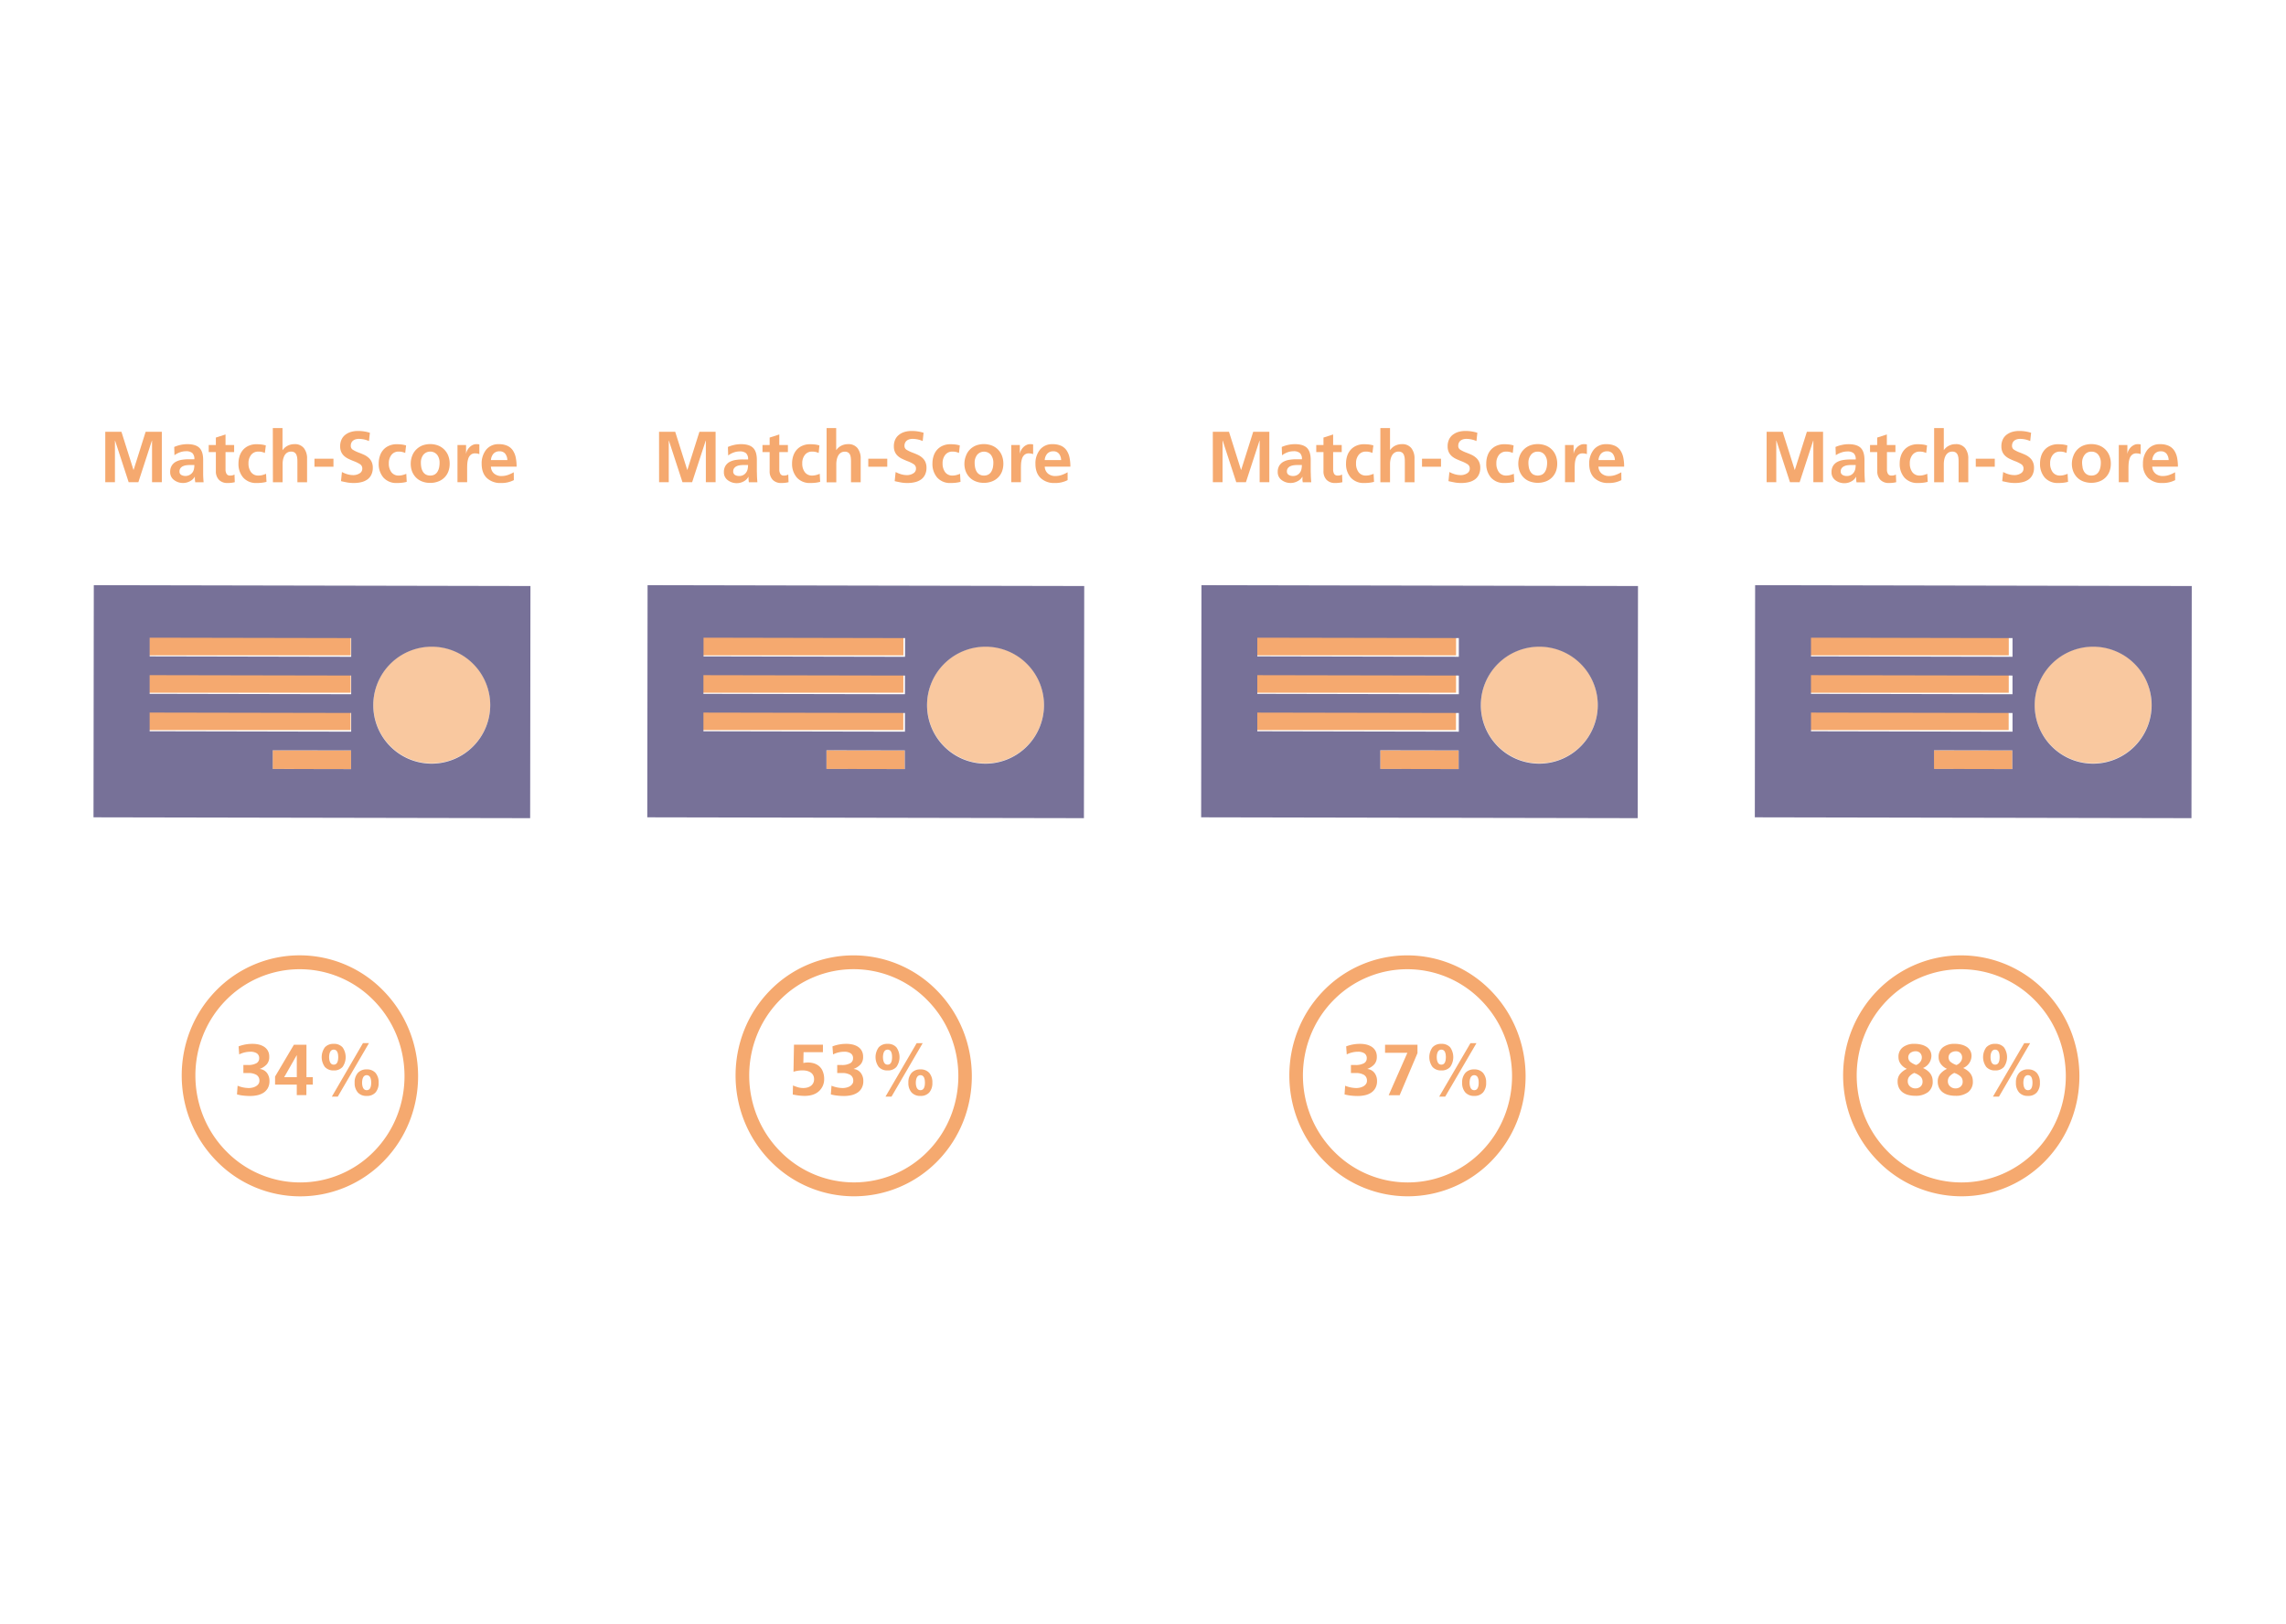 <svg id="Ebene_1" data-name="Ebene 1" xmlns="http://www.w3.org/2000/svg" viewBox="0 0 1140 810"><defs><style>.cls-1{fill:#f5a96f;}.cls-2{fill:#f9c89f;}.cls-3{isolation:isolate;}.cls-4{fill:#777198;}</style></defs><rect class="cls-1" x="120.23" y="272.53" width="9.33" height="100.5" transform="matrix(0, -1, 1, 0, -198.13, 447.04)"/><rect class="cls-1" x="150.87" y="359.31" width="9.32" height="39.08" transform="translate(-223.62 533.64) rotate(-89.89)"/><rect class="cls-1" x="120.18" y="309.87" width="9.33" height="100.5" transform="matrix(0, -1, 1, 0, -235.52, 484.26)"/><path class="cls-2" d="M186.16,351.51a29.16,29.16,0,1,0,29.19-29.19A29.23,29.23,0,0,0,186.16,351.51Z"/><g class="cls-3"><rect class="cls-1" x="120.21" y="291.2" width="9.33" height="100.5" transform="matrix(0, -1, 1, 0, -216.82, 465.65)"/><path class="cls-4" d="M264.53,292.24,264.38,408l-217.75-.42.15-115.77Zm-20.06,59.38a29.16,29.16,0,1,0-29.2,29.2,29.24,29.24,0,0,0,29.2-29.2M74.63,336.69V346l100.5.2v-9.33l-100.5-.19m0,18.67,0,9.32,100.5.2v-9.33l-100.49-.19m0-37.34v9.32l100.5.2v-9.33L74.65,318m100.42,65.53v-9.33L136,374.15v9.32l39.08.08"/></g><path class="cls-1" d="M191.13,494c23.05,23.43,23.18,61.55.27,85A58.22,58.22,0,0,1,108,579c-23.07-23.44-23.18-61.57-.27-85A58.21,58.21,0,0,1,191.13,494Zm-78.31,80.1a51.51,51.51,0,0,0,73.77,0c20.27-20.74,20.17-54.49-.23-75.22a51.54,51.54,0,0,0-73.79,0c-20.27,20.74-20.16,54.48.25,75.22"/><path class="cls-1" d="M118.49,541.43a15.1,15.1,0,0,0,5.58,1.15,7.75,7.75,0,0,0,1.74-.2,6.09,6.09,0,0,0,1.73-.64,4.07,4.07,0,0,0,1.32-1.14,2.61,2.61,0,0,0,.5-1.58,3.26,3.26,0,0,0-1.48-3,7.68,7.68,0,0,0-4.06-.92h-2.45v-4h2.3a8.39,8.39,0,0,0,4.09-.84,2.7,2.7,0,0,0,1.49-2.47,2.81,2.81,0,0,0-1.2-2.54,5.77,5.77,0,0,0-3.12-.77,12.73,12.73,0,0,0-5.65,1.33l-.29-4a19,19,0,0,1,7-1.26,14.53,14.53,0,0,1,2.74.27,8.86,8.86,0,0,1,2.68,1,5.75,5.75,0,0,1,2.07,2,5.91,5.91,0,0,1,.79,3.18,5.43,5.43,0,0,1-1.26,3.78,8.71,8.71,0,0,1-3.42,2.24v.07a5.11,5.11,0,0,1,3.57,2,6.54,6.54,0,0,1,1.22,4,7.05,7.05,0,0,1-.86,3.6,6.59,6.59,0,0,1-2.27,2.33,9.57,9.57,0,0,1-3.08,1.18,16.84,16.84,0,0,1-3.4.35,31.57,31.57,0,0,1-3.46-.2,19.15,19.15,0,0,1-3.13-.6Z"/><path class="cls-1" d="M137.17,536.86l9.4-15.88h6.26v16.2H156v3.71h-3.21v5.22H148v-5.22H137.17Zm10.84.32V526.25h-.07l-6.23,10.93Z"/><path class="cls-1" d="M162,532.05a8.33,8.33,0,0,1,0-9.76,5.68,5.68,0,0,1,4.44-1.74,5.58,5.58,0,0,1,4.4,1.74,8.5,8.5,0,0,1,0,9.76,5.55,5.55,0,0,1-4.4,1.75A5.65,5.65,0,0,1,162,532.05Zm5.57-1.47a2.12,2.12,0,0,0,.68-.9,4.77,4.77,0,0,0,.33-1.19,9.65,9.65,0,0,0,0-2.63,4.65,4.65,0,0,0-.33-1.19,2.12,2.12,0,0,0-.68-.9,2.06,2.06,0,0,0-2.27,0,2.33,2.33,0,0,0-.7.9,4.7,4.7,0,0,0-.36,1.19,7.92,7.92,0,0,0,0,2.63,4.82,4.82,0,0,0,.36,1.19,2.33,2.33,0,0,0,.7.9,2.06,2.06,0,0,0,2.27,0ZM181,520.19h3l-15.56,26.68h-2.95Zm-2.56,24.59a7,7,0,0,1-1.58-4.86,7,7,0,0,1,1.58-4.88,5.69,5.69,0,0,1,4.44-1.75,5.59,5.59,0,0,1,4.4,1.75,7.16,7.16,0,0,1,1.54,4.88,7.08,7.08,0,0,1-1.54,4.86,5.61,5.61,0,0,1-4.4,1.73A5.71,5.71,0,0,1,178.42,544.78Zm5.57-1.46a2.12,2.12,0,0,0,.68-.9,4.65,4.65,0,0,0,.33-1.19,9.65,9.65,0,0,0,0-2.63,4.58,4.58,0,0,0-.33-1.18,2,2,0,0,0-.68-.9,2,2,0,0,0-2.27,0,2.19,2.19,0,0,0-.7.9,4.62,4.62,0,0,0-.36,1.18,7.92,7.92,0,0,0,0,2.63,4.7,4.7,0,0,0,.36,1.19,2.33,2.33,0,0,0,.7.9,2.06,2.06,0,0,0,2.27,0Z"/><path class="cls-1" d="M52.5,215.33h8.06l6,19h.07l6-19h8.07v25.13H75.82V219.72h-.07L69,240.46H64.16l-6.77-20.74-.07.07v20.67H52.5Z"/><path class="cls-1" d="M86.88,222.89a16.74,16.74,0,0,1,6.44-1.4q4.25,0,6.12,1.85c1.25,1.24,1.87,3.22,1.87,6v2.37c0,.92,0,1.69,0,2.33s0,1.41,0,2.32c0,1.27.1,2.65.22,4.14H97.35c0-.34-.09-.68-.12-1a11.38,11.38,0,0,1-.06-1.23c0-.22,0-.38,0-.5h-.08A5.53,5.53,0,0,1,94.67,240a7.1,7.1,0,0,1-3.33.85,7.28,7.28,0,0,1-4.55-1.48,4.76,4.76,0,0,1-1.93-4,5.8,5.8,0,0,1,.85-3.27,5.58,5.58,0,0,1,2.32-2,9.51,9.51,0,0,1,2.84-.84,22.73,22.73,0,0,1,3.39-.24h2.66a4,4,0,0,0-1-3.09,4.66,4.66,0,0,0-3.19-.91,8.85,8.85,0,0,0-3,.54A11.15,11.15,0,0,0,87,227Zm3.43,13.91a4.42,4.42,0,0,0,5.6-1.09A4.32,4.32,0,0,0,96.7,234a9.24,9.24,0,0,0,.22-2.11H94.83A16.07,16.07,0,0,0,93,232a5.94,5.94,0,0,0-1.69.45,3.3,3.3,0,0,0-1.3,1,2.63,2.63,0,0,0-.5,1.65A1.91,1.91,0,0,0,90.31,236.8Z"/><path class="cls-1" d="M107.65,225.45h-3.57v-3.53h3.57v-3.71l4.82-1.55v5.26h4.29v3.53h-4.29v8.64a4.23,4.23,0,0,0,.51,2.21,1.86,1.86,0,0,0,1.76.85,4,4,0,0,0,2.2-.51l.14,3.82a14.37,14.37,0,0,1-3.56.4,5.73,5.73,0,0,1-4.34-1.59,6.06,6.06,0,0,1-1.53-4.39Z"/><path class="cls-1" d="M132.09,225.88a8.79,8.79,0,0,0-1.47-.5,7.4,7.4,0,0,0-1.8-.18,4.39,4.39,0,0,0-3.57,1.62,6.48,6.48,0,0,0-1.33,4.26,7.06,7.06,0,0,0,1.28,4.39,4.38,4.38,0,0,0,3.72,1.68,7.5,7.5,0,0,0,2-.27,12.4,12.4,0,0,0,1.76-.6l.22,4a15,15,0,0,1-2.18.43,20.53,20.53,0,0,1-2.65.15,8.54,8.54,0,0,1-6.78-2.69,10.31,10.31,0,0,1-2.36-7.07,11.93,11.93,0,0,1,.59-3.78,8.72,8.72,0,0,1,1.75-3.06,8.13,8.13,0,0,1,2.83-2,9.32,9.32,0,0,1,3.79-.73,21.46,21.46,0,0,1,2.54.14,12.65,12.65,0,0,1,2.14.46Z"/><path class="cls-1" d="M136.05,213.46h4.83v10.95H141a6.55,6.55,0,0,1,2.46-2.14,7.33,7.33,0,0,1,3.37-.78,5.66,5.66,0,0,1,4.73,2,8.25,8.25,0,0,1,1.57,5.29v11.7h-4.82v-9.92c0-.77,0-1.44-.08-2a5.81,5.81,0,0,0-.36-1.6,2.76,2.76,0,0,0-.93-1.27,2.91,2.91,0,0,0-1.77-.48,3.51,3.51,0,0,0-2.07.59,4.12,4.12,0,0,0-1.31,1.53,8,8,0,0,0-.67,2,11.2,11.2,0,0,0-.19,2.06v9.09h-4.83Z"/><path class="cls-1" d="M156.82,232.75v-4h9.47v4Z"/><path class="cls-1" d="M184,219.94a12.72,12.72,0,0,0-5.12-1.08,5.49,5.49,0,0,0-1.4.18,3.81,3.81,0,0,0-1.26.58,2.93,2.93,0,0,0-.94,1.08,3.47,3.47,0,0,0-.35,1.65,2.18,2.18,0,0,0,1,1.91,16.69,16.69,0,0,0,3.17,1.51c1.06.41,1.94.78,2.65,1.12a9.32,9.32,0,0,1,2,1.33,6.17,6.17,0,0,1,1.57,2.07,7,7,0,0,1,.59,3,7.64,7.64,0,0,1-.74,3.46,6.2,6.2,0,0,1-2,2.38,8.81,8.81,0,0,1-3,1.31,15.21,15.21,0,0,1-3.67.42,18.42,18.42,0,0,1-2.85-.19c-.74-.12-1.76-.32-3.06-.61l-.54-.14.47-4.54a14.1,14.1,0,0,0,2.79,1.14,10.8,10.8,0,0,0,2.9.41,5.79,5.79,0,0,0,3.06-.85,2.63,2.63,0,0,0,1.4-2.39,2.49,2.49,0,0,0-1.06-2.16,16.11,16.11,0,0,0-3.33-1.62c-1-.41-1.86-.78-2.55-1.12a8.61,8.61,0,0,1-2-1.31,6.08,6.08,0,0,1-1.52-2,6.68,6.68,0,0,1-.57-2.89,7.85,7.85,0,0,1,.72-3.49,6.35,6.35,0,0,1,2-2.4,8.61,8.61,0,0,1,2.79-1.35,12.2,12.2,0,0,1,3.31-.43,18.91,18.91,0,0,1,6,.9Z"/><path class="cls-1" d="M202.07,225.88a8.79,8.79,0,0,0-1.47-.5,7.4,7.4,0,0,0-1.8-.18,4.39,4.39,0,0,0-3.57,1.62,6.54,6.54,0,0,0-1.33,4.26,7.06,7.06,0,0,0,1.28,4.39,4.39,4.39,0,0,0,3.73,1.68,7.49,7.49,0,0,0,1.94-.27,12.4,12.4,0,0,0,1.76-.6l.22,4a15,15,0,0,1-2.18.43,20.26,20.26,0,0,1-2.64.15,8.55,8.55,0,0,1-6.79-2.69,10.31,10.31,0,0,1-2.36-7.07,11.65,11.65,0,0,1,.6-3.78,8.54,8.54,0,0,1,1.74-3.06,8.13,8.13,0,0,1,2.83-2,9.37,9.37,0,0,1,3.8-.73,21.4,21.4,0,0,1,2.53.14,13,13,0,0,1,2.15.46Z"/><path class="cls-1" d="M205.57,227.25a8.65,8.65,0,0,1,2.05-3.13,9,9,0,0,1,3.09-2,11.41,11.41,0,0,1,7.65,0,8.9,8.9,0,0,1,3.12,2,8.74,8.74,0,0,1,2.05,3.11,11,11,0,0,1,.72,4.09,10.8,10.8,0,0,1-.65,3.76,8.5,8.5,0,0,1-5,5,10.87,10.87,0,0,1-4.09.73,10.7,10.7,0,0,1-4.05-.73,8.45,8.45,0,0,1-3.06-2,9.11,9.11,0,0,1-1.91-3,10.58,10.58,0,0,1-.66-3.76A11,11,0,0,1,205.57,227.25Zm4.53,5.83a6.5,6.5,0,0,0,.76,2.06,4,4,0,0,0,1.46,1.47,4.28,4.28,0,0,0,2.21.54,4.36,4.36,0,0,0,2.25-.54,4,4,0,0,0,1.44-1.47,7,7,0,0,0,.76-2,12,12,0,0,0,.23-2.38A6.31,6.31,0,0,0,218,226.8a4.49,4.49,0,0,0-6.89,0,6.26,6.26,0,0,0-1.22,3.9A12.87,12.87,0,0,0,210.1,233.08Z"/><path class="cls-1" d="M228.14,221.92h4.28v4.21h.07a4.32,4.32,0,0,1,.49-1.49,6.56,6.56,0,0,1,1.1-1.53,5.55,5.55,0,0,1,1.58-1.17,4.22,4.22,0,0,1,1.91-.45,6.08,6.08,0,0,1,1.48.14v4.86a3.39,3.39,0,0,0-.9-.29,7.12,7.12,0,0,0-1.26-.11,3.14,3.14,0,0,0-2.2.76,4.29,4.29,0,0,0-1.19,1.91,10.45,10.45,0,0,0-.45,2.28c-.06.76-.09,1.63-.09,2.62v6.8h-4.82Z"/><path class="cls-1" d="M256.25,239.42a13.2,13.2,0,0,1-6.37,1.44,9.76,9.76,0,0,1-7.13-2.51q-2.55-2.49-2.55-7.07a10.83,10.83,0,0,1,2.23-7,7.7,7.7,0,0,1,6.37-2.77,9.85,9.85,0,0,1,4.23.81,6.66,6.66,0,0,1,2.72,2.3,10.06,10.06,0,0,1,1.44,3.51,21.84,21.84,0,0,1,.43,4.57H244.81a4.71,4.71,0,0,0,1.58,3.44,5.47,5.47,0,0,0,3.71,1.24,9.52,9.52,0,0,0,3.11-.5,18,18,0,0,0,3-1.37Zm-3.24-10a5.42,5.42,0,0,0-1.06-3.15,3.43,3.43,0,0,0-2.86-1.21,3.87,3.87,0,0,0-3,1.19,5.3,5.3,0,0,0-1.26,3.17Z"/><rect class="cls-1" x="396.39" y="272.53" width="9.33" height="100.5" transform="matrix(0, -1, 1, 0, 77.49, 723.2)"/><rect class="cls-1" x="427.03" y="359.31" width="9.32" height="39.08" transform="translate(52 809.8) rotate(-89.89)"/><rect class="cls-1" x="396.34" y="309.87" width="9.33" height="100.5" transform="matrix(0, -1, 1, 0, 40.1, 760.41)"/><path class="cls-2" d="M462.32,351.51a29.16,29.16,0,1,0,29.19-29.19A29.23,29.23,0,0,0,462.32,351.51Z"/><g class="cls-3"><rect class="cls-1" x="396.37" y="291.2" width="9.33" height="100.5" transform="matrix(0, -1, 1, 0, 58.8, 741.81)"/><path class="cls-4" d="M540.69,292.24,540.54,408l-217.75-.42.15-115.77Zm-20.06,59.38a29.16,29.16,0,1,0-29.2,29.2,29.24,29.24,0,0,0,29.2-29.2M350.79,336.69l0,9.32,100.5.2,0-9.33-100.5-.19m0,18.67v9.32l100.5.2v-9.33l-100.5-.19m.05-37.34v9.32l100.5.2v-9.33L350.81,318m100.42,65.53v-9.33l-39.08-.07v9.32l39.08.08"/></g><path class="cls-1" d="M467.29,494c23,23.43,23.18,61.55.27,85a58.23,58.23,0,0,1-83.37,0c-23.06-23.44-23.17-61.57-.27-85A58.22,58.22,0,0,1,467.29,494ZM389,574.08a51.52,51.52,0,0,0,73.78,0c20.27-20.74,20.17-54.49-.23-75.22a51.54,51.54,0,0,0-73.79,0c-20.27,20.74-20.17,54.48.24,75.22"/><path class="cls-1" d="M410.38,524.69h-9.65l-.11,5.4h0a11.77,11.77,0,0,1,2.26-.25,10.43,10.43,0,0,1,2.83.38,7.25,7.25,0,0,1,2.6,1.31,6.36,6.36,0,0,1,1.92,2.55A9.68,9.68,0,0,1,411,538a8,8,0,0,1-2.55,6.1q-2.56,2.4-7.24,2.4a24.23,24.23,0,0,1-2.95-.2c-1.06-.14-2-.3-2.92-.49l.11-4.5.18.07a25.68,25.68,0,0,0,2.47.87,9.29,9.29,0,0,0,2.5.32,7.77,7.77,0,0,0,2-.25,5.21,5.21,0,0,0,1.67-.76,3.91,3.91,0,0,0,1.69-3.42,4,4,0,0,0-.47-2,3.69,3.69,0,0,0-1.29-1.37,5.92,5.92,0,0,0-1.86-.76,9.89,9.89,0,0,0-2.14-.23,15,15,0,0,0-4.5.68l.25-13.5h14.44Z"/><path class="cls-1" d="M414.66,541.43a15.18,15.18,0,0,0,5.58,1.15,7.77,7.77,0,0,0,1.75-.2,6.21,6.21,0,0,0,1.73-.64A3.93,3.93,0,0,0,425,540.6a2.55,2.55,0,0,0,.51-1.58,3.28,3.28,0,0,0-1.48-3,7.69,7.69,0,0,0-4.07-.92h-2.45v-4h2.31a8.32,8.32,0,0,0,4.08-.84,2.7,2.7,0,0,0,1.5-2.47,2.79,2.79,0,0,0-1.21-2.54,5.71,5.71,0,0,0-3.11-.77,12.7,12.7,0,0,0-5.65,1.33l-.29-4a19,19,0,0,1,7-1.26,14.35,14.35,0,0,1,2.73.27,8.92,8.92,0,0,1,2.69,1,5.75,5.75,0,0,1,2.07,2,6,6,0,0,1,.79,3.18,5.43,5.43,0,0,1-1.26,3.78,8.71,8.71,0,0,1-3.42,2.24v.07a5.06,5.06,0,0,1,3.56,2,6.49,6.49,0,0,1,1.23,4,7,7,0,0,1-.87,3.6,6.42,6.42,0,0,1-2.27,2.33,9.51,9.51,0,0,1-3.07,1.18,16.86,16.86,0,0,1-3.41.35,31.39,31.39,0,0,1-3.45-.2,18.94,18.94,0,0,1-3.13-.6Z"/><path class="cls-1" d="M438.2,532.05a8.33,8.33,0,0,1,0-9.76,5.68,5.68,0,0,1,4.44-1.74,5.58,5.58,0,0,1,4.4,1.74,8.5,8.5,0,0,1,0,9.76,5.55,5.55,0,0,1-4.4,1.75A5.65,5.65,0,0,1,438.2,532.05Zm5.57-1.47a2.12,2.12,0,0,0,.68-.9,4.77,4.77,0,0,0,.33-1.19,9.65,9.65,0,0,0,0-2.63,4.65,4.65,0,0,0-.33-1.19,2.12,2.12,0,0,0-.68-.9,2.06,2.06,0,0,0-2.27,0,2.33,2.33,0,0,0-.7.9,4.7,4.7,0,0,0-.36,1.19,7.92,7.92,0,0,0,0,2.63,4.82,4.82,0,0,0,.36,1.19,2.33,2.33,0,0,0,.7.9,2.06,2.06,0,0,0,2.27,0Zm13.37-10.39h3l-15.56,26.68h-3Zm-2.56,24.59a7,7,0,0,1-1.58-4.86,7,7,0,0,1,1.58-4.88,5.69,5.69,0,0,1,4.44-1.75,5.59,5.59,0,0,1,4.4,1.75,7.16,7.16,0,0,1,1.54,4.88,7.08,7.08,0,0,1-1.54,4.86,5.61,5.61,0,0,1-4.4,1.73A5.71,5.71,0,0,1,454.58,544.78Zm5.57-1.46a2.12,2.12,0,0,0,.68-.9,4.65,4.65,0,0,0,.33-1.19,9.65,9.65,0,0,0,0-2.63,4.58,4.58,0,0,0-.33-1.18,2,2,0,0,0-.68-.9,2,2,0,0,0-2.27,0,2.19,2.19,0,0,0-.7.9,4.62,4.62,0,0,0-.36,1.18,7.92,7.92,0,0,0,0,2.63,4.7,4.7,0,0,0,.36,1.19,2.33,2.33,0,0,0,.7.9,2.06,2.06,0,0,0,2.27,0Z"/><path class="cls-1" d="M328.66,215.33h8.06l6,19h.07l6-19h8.07v25.13H352V219.72h-.07l-6.77,20.74h-4.82l-6.77-20.74-.07.07v20.67h-4.82Z"/><path class="cls-1" d="M363,222.89a16.74,16.74,0,0,1,6.44-1.4q4.25,0,6.12,1.85c1.25,1.24,1.87,3.22,1.87,6v2.37c0,.92,0,1.69,0,2.33s0,1.41.05,2.32c0,1.27.1,2.65.22,4.14h-4.25c-.05-.34-.09-.68-.12-1a11.38,11.38,0,0,1-.06-1.23c0-.22,0-.38,0-.5h-.07a5.58,5.58,0,0,1-2.39,2.32,7.1,7.1,0,0,1-3.33.85,7.28,7.28,0,0,1-4.55-1.48,4.76,4.76,0,0,1-1.93-4,5.8,5.8,0,0,1,.85-3.27,5.58,5.58,0,0,1,2.32-2,9.43,9.43,0,0,1,2.84-.84,22.63,22.63,0,0,1,3.39-.24h2.66a4,4,0,0,0-1-3.09,4.66,4.66,0,0,0-3.19-.91,8.85,8.85,0,0,0-3,.54,11.15,11.15,0,0,0-2.74,1.48Zm3.43,13.91a3.91,3.91,0,0,0,2.22.56,4,4,0,0,0,3.38-1.65,4.46,4.46,0,0,0,.79-1.71,9.24,9.24,0,0,0,.22-2.11H371a16.07,16.07,0,0,0-1.87.11,5.85,5.85,0,0,0-1.69.45,3.3,3.3,0,0,0-1.3,1,2.57,2.57,0,0,0-.5,1.65A1.91,1.91,0,0,0,366.47,236.8Z"/><path class="cls-1" d="M383.81,225.45h-3.57v-3.53h3.57v-3.71l4.82-1.55v5.26h4.29v3.53h-4.29v8.64a4.23,4.23,0,0,0,.51,2.21,1.86,1.86,0,0,0,1.76.85,4,4,0,0,0,2.2-.51l.14,3.82a14.37,14.37,0,0,1-3.56.4,5.73,5.73,0,0,1-4.34-1.59,6.06,6.06,0,0,1-1.53-4.39Z"/><path class="cls-1" d="M408.25,225.88a8.79,8.79,0,0,0-1.47-.5,7.4,7.4,0,0,0-1.8-.18,4.39,4.39,0,0,0-3.57,1.62,6.48,6.48,0,0,0-1.33,4.26,7,7,0,0,0,1.28,4.39,4.38,4.38,0,0,0,3.72,1.68,7.56,7.56,0,0,0,1.95-.27,12.4,12.4,0,0,0,1.76-.6l.22,4a15.29,15.29,0,0,1-2.18.43,20.53,20.53,0,0,1-2.65.15,8.54,8.54,0,0,1-6.78-2.69A10.31,10.31,0,0,1,395,231.1a11.93,11.93,0,0,1,.59-3.78,8.72,8.72,0,0,1,1.75-3.06,8.13,8.13,0,0,1,2.83-2,9.32,9.32,0,0,1,3.79-.73,21.46,21.46,0,0,1,2.54.14,12.65,12.65,0,0,1,2.14.46Z"/><path class="cls-1" d="M412.21,213.46H417v10.95h.08a6.55,6.55,0,0,1,2.46-2.14,7.3,7.3,0,0,1,3.37-.78,5.66,5.66,0,0,1,4.73,2,8.25,8.25,0,0,1,1.57,5.29v11.7h-4.83v-9.92c0-.77,0-1.44-.07-2A6.19,6.19,0,0,0,424,227a2.76,2.76,0,0,0-.93-1.27,2.93,2.93,0,0,0-1.77-.48,3.51,3.51,0,0,0-2.07.59,4.12,4.12,0,0,0-1.31,1.53,7.65,7.65,0,0,0-.67,2,11.22,11.22,0,0,0-.2,2.06v9.09h-4.82Z"/><path class="cls-1" d="M433,232.75v-4h9.47v4Z"/><path class="cls-1" d="M460.13,219.94a12.72,12.72,0,0,0-5.12-1.08,5.49,5.49,0,0,0-1.4.18,3.81,3.81,0,0,0-1.26.58,2.93,2.93,0,0,0-.94,1.08,3.47,3.47,0,0,0-.36,1.65,2.19,2.19,0,0,0,1,1.91,16.69,16.69,0,0,0,3.17,1.51c1.06.41,1.94.78,2.65,1.12a9.32,9.32,0,0,1,2,1.33,6.17,6.17,0,0,1,1.57,2.07,7,7,0,0,1,.59,3,7.64,7.64,0,0,1-.74,3.46,6.2,6.2,0,0,1-2,2.38,8.81,8.81,0,0,1-3,1.31,15.21,15.21,0,0,1-3.67.42,18.42,18.42,0,0,1-2.85-.19c-.74-.12-1.76-.32-3.06-.61l-.54-.14.47-4.54a14.1,14.1,0,0,0,2.79,1.14,10.8,10.8,0,0,0,2.9.41,5.79,5.79,0,0,0,3.06-.85,2.63,2.63,0,0,0,1.4-2.39,2.49,2.49,0,0,0-1.06-2.16,16.11,16.11,0,0,0-3.33-1.62c-1-.41-1.86-.78-2.55-1.12a8.61,8.61,0,0,1-2-1.31,6.08,6.08,0,0,1-1.52-2,6.68,6.68,0,0,1-.57-2.89,7.85,7.85,0,0,1,.72-3.49,6.35,6.35,0,0,1,2-2.4,8.61,8.61,0,0,1,2.79-1.35,12.2,12.2,0,0,1,3.31-.43,18.91,18.91,0,0,1,6,.9Z"/><path class="cls-1" d="M478.23,225.88a8.79,8.79,0,0,0-1.47-.5,7.4,7.4,0,0,0-1.8-.18,4.39,4.39,0,0,0-3.57,1.62,6.54,6.54,0,0,0-1.33,4.26,7.06,7.06,0,0,0,1.28,4.39,4.39,4.39,0,0,0,3.73,1.68,7.49,7.49,0,0,0,1.94-.27,12.4,12.4,0,0,0,1.76-.6l.22,4a15,15,0,0,1-2.18.43,20.36,20.36,0,0,1-2.64.15,8.55,8.55,0,0,1-6.79-2.69A10.31,10.31,0,0,1,465,231.1a11.65,11.65,0,0,1,.6-3.78,8.54,8.54,0,0,1,1.74-3.06,8.13,8.13,0,0,1,2.83-2,9.33,9.33,0,0,1,3.8-.73,21.4,21.4,0,0,1,2.53.14,13,13,0,0,1,2.15.46Z"/><path class="cls-1" d="M481.73,227.25a8.65,8.65,0,0,1,2-3.13,9,9,0,0,1,3.09-2,11.41,11.41,0,0,1,7.65,0,8.79,8.79,0,0,1,5.17,5.08,11,11,0,0,1,.72,4.09,10.8,10.8,0,0,1-.65,3.76,8.5,8.5,0,0,1-5,5,10.87,10.87,0,0,1-4.09.73,10.7,10.7,0,0,1-4.05-.73,8.45,8.45,0,0,1-3.06-2,9.11,9.11,0,0,1-1.91-3,10.58,10.58,0,0,1-.66-3.76A11,11,0,0,1,481.73,227.25Zm4.53,5.83a6.5,6.5,0,0,0,.76,2.06,4,4,0,0,0,1.46,1.47,4.28,4.28,0,0,0,2.21.54,4.36,4.36,0,0,0,2.25-.54,4,4,0,0,0,1.44-1.47,7,7,0,0,0,.76-2,12,12,0,0,0,.23-2.38,6.31,6.31,0,0,0-1.21-3.92,4.49,4.49,0,0,0-6.89,0,6.26,6.26,0,0,0-1.22,3.9A12.87,12.87,0,0,0,486.26,233.08Z"/><path class="cls-1" d="M504.3,221.92h4.28v4.21h.07a4.32,4.32,0,0,1,.49-1.49,6.28,6.28,0,0,1,1.1-1.53,5.55,5.55,0,0,1,1.58-1.17,4.22,4.22,0,0,1,1.91-.45,6.08,6.08,0,0,1,1.48.14v4.86a3.39,3.39,0,0,0-.9-.29,7.15,7.15,0,0,0-1.27-.11,3.14,3.14,0,0,0-2.19.76,4.29,4.29,0,0,0-1.19,1.91,10.45,10.45,0,0,0-.45,2.28c-.06.76-.09,1.63-.09,2.62v6.8H504.3Z"/><path class="cls-1" d="M532.41,239.42a13.2,13.2,0,0,1-6.37,1.44,9.76,9.76,0,0,1-7.13-2.51q-2.55-2.49-2.55-7.07a10.83,10.83,0,0,1,2.23-7,7.7,7.7,0,0,1,6.37-2.77,9.85,9.85,0,0,1,4.23.81,6.66,6.66,0,0,1,2.72,2.3,10.06,10.06,0,0,1,1.44,3.51,21.84,21.84,0,0,1,.43,4.57H521a4.71,4.71,0,0,0,1.58,3.44,5.47,5.47,0,0,0,3.71,1.24,9.52,9.52,0,0,0,3.11-.5,18,18,0,0,0,3-1.37Zm-3.24-10a5.42,5.42,0,0,0-1.06-3.15,3.43,3.43,0,0,0-2.86-1.21,3.87,3.87,0,0,0-3,1.19,5.3,5.3,0,0,0-1.26,3.17Z"/><rect class="cls-1" x="948.71" y="272.53" width="9.33" height="100.5" transform="matrix(0, -1, 1, 0, 628.72, 1275.51)"/><rect class="cls-1" x="979.35" y="359.31" width="9.32" height="39.08" transform="translate(603.25 1362.12) rotate(-89.89)"/><rect class="cls-1" x="948.66" y="309.87" width="9.33" height="100.5" transform="matrix(0, -1, 1, 0, 591.33, 1312.73)"/><path class="cls-2" d="M1014.64,351.51a29.16,29.16,0,1,0,29.18-29.19A29.23,29.23,0,0,0,1014.64,351.51Z"/><g class="cls-3"><rect class="cls-1" x="948.68" y="291.2" width="9.33" height="100.5" transform="matrix(0, -1, 1, 0, 610.04, 1294.13)"/><path class="cls-4" d="M1093,292.24,1092.86,408l-217.75-.42.15-115.77ZM1073,351.62a29.16,29.16,0,1,0-29.2,29.2,29.24,29.24,0,0,0,29.2-29.2M903.11,336.69l0,9.32,100.5.2v-9.33l-100.49-.19m0,18.67v9.32l100.5.2v-9.33l-100.5-.19m0-37.34v9.32l100.5.2v-9.33L903.13,318m100.41,65.53v-9.33l-39.07-.07v9.32l39.07.08"/></g><path class="cls-1" d="M1019.61,494c23.05,23.43,23.17,61.55.27,85a58.23,58.23,0,0,1-83.37,0c-23.06-23.44-23.17-61.57-.27-85A58.22,58.22,0,0,1,1019.61,494Zm-78.32,80.1a51.52,51.52,0,0,0,73.78,0c20.26-20.74,20.16-54.49-.24-75.22a51.53,51.53,0,0,0-73.78,0c-20.27,20.74-20.17,54.48.24,75.22"/><path class="cls-1" d="M950.93,533a7.41,7.41,0,0,1-3.06-2.4,5.65,5.65,0,0,1-1.12-3.44,5.83,5.83,0,0,1,2.2-4.93,9.2,9.2,0,0,1,5.79-1.69,14,14,0,0,1,3.22.36,8.85,8.85,0,0,1,2.7,1.1,5.42,5.42,0,0,1,1.84,1.91,5.36,5.36,0,0,1,.67,2.68,6.63,6.63,0,0,1-4.18,6v0c3.22,1.51,4.82,3.7,4.82,6.58a6.46,6.46,0,0,1-2.35,5.48,10.12,10.12,0,0,1-6.29,1.8,14.62,14.62,0,0,1-3.47-.4,7.9,7.9,0,0,1-2.83-1.3,6.13,6.13,0,0,1-1.89-2.27,7.36,7.36,0,0,1-.66-3.23,5.72,5.72,0,0,1,1.15-3.6,9.32,9.32,0,0,1,3.46-2.63Zm1.56,8.76a3.85,3.85,0,0,0,2.68,1,3.74,3.74,0,0,0,2.58-.92,3.11,3.11,0,0,0,1-2.43,3.45,3.45,0,0,0-1.17-2.72,8.69,8.69,0,0,0-3-1.64,7.18,7.18,0,0,0-2.36,1.7,3.58,3.58,0,0,0-.84,2.44A3.3,3.3,0,0,0,952.49,541.77Zm-.56-13.08a3.94,3.94,0,0,0,1,1.07,9.8,9.8,0,0,0,2.62,1.34,4.46,4.46,0,0,0,2-1.47,3.51,3.51,0,0,0,.84-2.19,3.19,3.19,0,0,0-.84-2.31,3,3,0,0,0-2.25-.87,4.27,4.27,0,0,0-2.58.79,2.86,2.86,0,0,0-.74,3.64Z"/><path class="cls-1" d="M970.94,533a7.54,7.54,0,0,1-3.06-2.4,5.7,5.7,0,0,1-1.11-3.44,5.85,5.85,0,0,1,2.19-4.93,9.23,9.23,0,0,1,5.8-1.69,14,14,0,0,1,3.22.36,8.85,8.85,0,0,1,2.7,1.1,5.42,5.42,0,0,1,1.84,1.91,5.35,5.35,0,0,1,.66,2.68,6.64,6.64,0,0,1-4.17,6v0q4.82,2.26,4.82,6.58a6.47,6.47,0,0,1-2.36,5.48,10.09,10.09,0,0,1-6.28,1.8,14.56,14.56,0,0,1-3.47-.4,7.9,7.9,0,0,1-2.83-1.3,6,6,0,0,1-1.89-2.27,7.22,7.22,0,0,1-.67-3.23,5.73,5.73,0,0,1,1.16-3.6,9.28,9.28,0,0,1,3.45-2.63Zm1.57,8.76a3.83,3.83,0,0,0,2.68,1,3.71,3.71,0,0,0,2.57-.92,3.08,3.08,0,0,0,1-2.43,3.45,3.45,0,0,0-1.17-2.72,8.69,8.69,0,0,0-3-1.64,7.08,7.08,0,0,0-2.36,1.7,3.59,3.59,0,0,0-.85,2.44A3.27,3.27,0,0,0,972.51,541.77ZM972,528.69a3.9,3.9,0,0,0,1,1.07,9.89,9.89,0,0,0,2.63,1.34,4.43,4.43,0,0,0,2-1.47,3.46,3.46,0,0,0,.85-2.19,3.15,3.15,0,0,0-.85-2.31,3,3,0,0,0-2.25-.87,4.26,4.26,0,0,0-2.57.79,2.86,2.86,0,0,0-.74,3.64Z"/><path class="cls-1" d="M990.52,532.05a8.33,8.33,0,0,1,0-9.76,5.66,5.66,0,0,1,4.43-1.74,5.55,5.55,0,0,1,4.4,1.74,8.5,8.5,0,0,1,0,9.76,5.52,5.52,0,0,1-4.4,1.75A5.63,5.63,0,0,1,990.52,532.05Zm5.57-1.47a2.12,2.12,0,0,0,.68-.9,4.77,4.77,0,0,0,.33-1.19,9.65,9.65,0,0,0,0-2.63,4.65,4.65,0,0,0-.33-1.19,2.12,2.12,0,0,0-.68-.9,2.06,2.06,0,0,0-2.27,0,2.33,2.33,0,0,0-.7.9,4.7,4.7,0,0,0-.36,1.19,7.92,7.92,0,0,0,0,2.63,4.82,4.82,0,0,0,.36,1.19,2.33,2.33,0,0,0,.7.9,2.06,2.06,0,0,0,2.27,0Zm13.37-10.39h2.95l-15.55,26.68h-3Zm-2.56,24.59a7,7,0,0,1-1.58-4.86,7,7,0,0,1,1.58-4.88,5.67,5.67,0,0,1,4.43-1.75,5.56,5.56,0,0,1,4.4,1.75,7.11,7.11,0,0,1,1.54,4.88,7,7,0,0,1-1.54,4.86,5.58,5.58,0,0,1-4.4,1.73A5.69,5.69,0,0,1,1006.9,544.78Zm5.57-1.46a2.12,2.12,0,0,0,.68-.9,4.65,4.65,0,0,0,.33-1.19,9.65,9.65,0,0,0,0-2.63,4.58,4.58,0,0,0-.33-1.18,2,2,0,0,0-.68-.9,2,2,0,0,0-2.27,0,2.19,2.19,0,0,0-.7.9,4.62,4.62,0,0,0-.36,1.18,7.92,7.92,0,0,0,0,2.63,4.7,4.7,0,0,0,.36,1.19,2.33,2.33,0,0,0,.7.9,2.06,2.06,0,0,0,2.27,0Z"/><path class="cls-1" d="M881,215.33H889l6,19h.07l6-19h8.07v25.13H904.3V219.72h-.07l-6.77,20.74h-4.82l-6.77-20.74-.07.07v20.67H881Z"/><path class="cls-1" d="M915.35,222.89a15.32,15.32,0,0,1,3.15-1,15.14,15.14,0,0,1,3.3-.38q4.25,0,6.12,1.85c1.24,1.24,1.87,3.22,1.87,6v2.37c0,.92,0,1.69,0,2.33s0,1.41.05,2.32c0,1.27.1,2.65.22,4.14h-4.25c-.05-.34-.09-.68-.13-1s-.05-.77-.05-1.23c0-.22,0-.38,0-.5h-.07a5.64,5.64,0,0,1-2.39,2.32,7.1,7.1,0,0,1-3.33.85,7.31,7.31,0,0,1-4.56-1.48,4.78,4.78,0,0,1-1.92-4,5.88,5.88,0,0,1,.84-3.27,5.7,5.7,0,0,1,2.32-2,9.49,9.49,0,0,1,2.85-.84,22.5,22.5,0,0,1,3.38-.24h2.67a4,4,0,0,0-1-3.09,4.67,4.67,0,0,0-3.19-.91,8.91,8.91,0,0,0-3,.54A11.27,11.27,0,0,0,915.5,227Zm3.44,13.91a3.87,3.87,0,0,0,2.21.56,4,4,0,0,0,3.39-1.65,4.46,4.46,0,0,0,.79-1.71,9.24,9.24,0,0,0,.22-2.11h-2.09a16.07,16.07,0,0,0-1.87.11,5.85,5.85,0,0,0-1.69.45,3.23,3.23,0,0,0-1.3,1,2.58,2.58,0,0,0-.51,1.65A1.91,1.91,0,0,0,918.79,236.8Z"/><path class="cls-1" d="M936.13,225.45h-3.57v-3.53h3.57v-3.71l4.82-1.55v5.26h4.28v3.53H941v8.64a4.33,4.33,0,0,0,.5,2.21,1.89,1.89,0,0,0,1.77.85,4,4,0,0,0,2.19-.51l.15,3.82a14.4,14.4,0,0,1-3.57.4,5.71,5.71,0,0,1-4.33-1.59,6,6,0,0,1-1.53-4.39Z"/><path class="cls-1" d="M960.57,225.88a8.59,8.59,0,0,0-1.48-.5,7.29,7.29,0,0,0-1.8-.18,4.37,4.37,0,0,0-3.56,1.62,6.48,6.48,0,0,0-1.33,4.26,7.06,7.06,0,0,0,1.27,4.39,4.41,4.41,0,0,0,3.73,1.68,7.49,7.49,0,0,0,1.94-.27,12.57,12.57,0,0,0,1.77-.6l.22,4a15.29,15.29,0,0,1-2.18.43,20.53,20.53,0,0,1-2.65.15,8.58,8.58,0,0,1-6.79-2.69,10.3,10.3,0,0,1-2.35-7.07,11.65,11.65,0,0,1,.59-3.78,8.72,8.72,0,0,1,1.75-3.06,8.09,8.09,0,0,1,2.82-2,9.37,9.37,0,0,1,3.8-.73,21.58,21.58,0,0,1,2.54.14,12.65,12.65,0,0,1,2.14.46Z"/><path class="cls-1" d="M964.53,213.46h4.82v10.95h.07a6.66,6.66,0,0,1,2.47-2.14,7.3,7.3,0,0,1,3.37-.78,5.66,5.66,0,0,1,4.73,2,8.31,8.31,0,0,1,1.57,5.29v11.7h-4.83v-9.92c0-.77,0-1.44-.07-2a6.19,6.19,0,0,0-.36-1.6,2.71,2.71,0,0,0-.94-1.27,2.89,2.89,0,0,0-1.76-.48,3.46,3.46,0,0,0-2.07.59,4.12,4.12,0,0,0-1.31,1.53,7.3,7.3,0,0,0-.67,2,11.22,11.22,0,0,0-.2,2.06v9.09h-4.82Z"/><path class="cls-1" d="M985.3,232.75v-4h9.47v4Z"/><path class="cls-1" d="M1012.44,219.94a12.68,12.68,0,0,0-5.11-1.08,5.43,5.43,0,0,0-1.4.18,3.81,3.81,0,0,0-1.26.58,2.84,2.84,0,0,0-.94,1.08,3.47,3.47,0,0,0-.36,1.65,2.19,2.19,0,0,0,1,1.91,16.69,16.69,0,0,0,3.17,1.51c1.05.41,1.94.78,2.64,1.12a9.14,9.14,0,0,1,2,1.33,6,6,0,0,1,1.56,2.07,6.86,6.86,0,0,1,.6,3,7.64,7.64,0,0,1-.74,3.46,6.2,6.2,0,0,1-2,2.38,8.81,8.81,0,0,1-3,1.31,15.21,15.21,0,0,1-3.67.42,18.32,18.32,0,0,1-2.85-.19c-.74-.12-1.76-.32-3.06-.61l-.54-.14.47-4.54a14.1,14.1,0,0,0,2.79,1.14,10.8,10.8,0,0,0,2.9.41,5.79,5.79,0,0,0,3.06-.85,2.65,2.65,0,0,0,1.4-2.39,2.49,2.49,0,0,0-1.06-2.16,16.11,16.11,0,0,0-3.33-1.62c-1-.41-1.86-.78-2.56-1.12a9.06,9.06,0,0,1-2-1.31,6.19,6.19,0,0,1-1.51-2,6.68,6.68,0,0,1-.57-2.89,7.85,7.85,0,0,1,.72-3.49,6.35,6.35,0,0,1,2-2.4,8.61,8.61,0,0,1,2.79-1.35,12.15,12.15,0,0,1,3.31-.43,18.91,18.91,0,0,1,6,.9Z"/><path class="cls-1" d="M1030.55,225.88a8.79,8.79,0,0,0-1.47-.5,7.4,7.4,0,0,0-1.8-.18,4.39,4.39,0,0,0-3.57,1.62,6.48,6.48,0,0,0-1.33,4.26,7.06,7.06,0,0,0,1.28,4.39,4.38,4.38,0,0,0,3.72,1.68,7.5,7.5,0,0,0,1.95-.27,12.4,12.4,0,0,0,1.76-.6l.22,4a15,15,0,0,1-2.18.43,20.53,20.53,0,0,1-2.65.15,8.54,8.54,0,0,1-6.78-2.69,10.31,10.31,0,0,1-2.36-7.07,11.93,11.93,0,0,1,.59-3.78,8.72,8.72,0,0,1,1.75-3.06,8.13,8.13,0,0,1,2.83-2,9.32,9.32,0,0,1,3.79-.73,21.46,21.46,0,0,1,2.54.14,12.65,12.65,0,0,1,2.14.46Z"/><path class="cls-1" d="M1034,227.25a8.78,8.78,0,0,1,2-3.13,8.91,8.91,0,0,1,3.1-2,11.41,11.41,0,0,1,7.65,0,8.79,8.79,0,0,1,5.17,5.08,11,11,0,0,1,.72,4.09,10.8,10.8,0,0,1-.65,3.76,8.48,8.48,0,0,1-5,5,11.68,11.68,0,0,1-8.13,0,8.45,8.45,0,0,1-3.06-2,9,9,0,0,1-1.91-3,10.37,10.37,0,0,1-.67-3.76A11,11,0,0,1,1034,227.25Zm4.54,5.83a6.49,6.49,0,0,0,.75,2.06,4.19,4.19,0,0,0,1.46,1.47,4.32,4.32,0,0,0,2.22.54,4.38,4.38,0,0,0,2.25-.54,4,4,0,0,0,1.44-1.47,7,7,0,0,0,.75-2,11.29,11.29,0,0,0,.24-2.38,6.31,6.31,0,0,0-1.21-3.92,4.07,4.07,0,0,0-3.47-1.6,4,4,0,0,0-3.42,1.62,6.26,6.26,0,0,0-1.23,3.9A12.86,12.86,0,0,0,1038.58,233.08Z"/><path class="cls-1" d="M1056.61,221.92h4.29v4.21h.07a4.32,4.32,0,0,1,.49-1.49,6.52,6.52,0,0,1,1.09-1.53,5.74,5.74,0,0,1,1.59-1.17,4.22,4.22,0,0,1,1.91-.45,6,6,0,0,1,1.47.14v4.86a3.16,3.16,0,0,0-.9-.29,7,7,0,0,0-1.26-.11,3.14,3.14,0,0,0-2.19.76,4.2,4.2,0,0,0-1.19,1.91,10.45,10.45,0,0,0-.45,2.28c-.06.76-.09,1.63-.09,2.62v6.8h-4.83Z"/><path class="cls-1" d="M1084.73,239.42a13.2,13.2,0,0,1-6.37,1.44,9.75,9.75,0,0,1-7.13-2.51,9.44,9.44,0,0,1-2.56-7.07,10.84,10.84,0,0,1,2.24-7,7.69,7.69,0,0,1,6.37-2.77,9.85,9.85,0,0,1,4.23.81,6.72,6.72,0,0,1,2.72,2.3,10.06,10.06,0,0,1,1.44,3.51,21.84,21.84,0,0,1,.43,4.57h-12.82a4.75,4.75,0,0,0,1.59,3.44,5.45,5.45,0,0,0,3.71,1.24,9.56,9.56,0,0,0,3.11-.5,18.33,18.33,0,0,0,3-1.37Zm-3.24-10a5.49,5.49,0,0,0-1.06-3.15,3.44,3.44,0,0,0-2.86-1.21,3.89,3.89,0,0,0-3,1.19,5.3,5.3,0,0,0-1.26,3.17Z"/><rect class="cls-1" x="672.55" y="272.53" width="9.33" height="100.5" transform="matrix(0, -1, 1, 0, 353.1, 999.36)"/><rect class="cls-1" x="703.19" y="359.31" width="9.32" height="39.08" transform="translate(327.62 1085.96) rotate(-89.89)"/><rect class="cls-1" x="672.5" y="309.87" width="9.33" height="100.5" transform="matrix(0, -1, 1, 0, 315.71, 1036.57)"/><path class="cls-2" d="M738.48,351.51a29.16,29.16,0,1,0,29.18-29.19A29.23,29.23,0,0,0,738.48,351.51Z"/><g class="cls-3"><rect class="cls-1" x="672.53" y="291.2" width="9.33" height="100.5" transform="matrix(0, -1, 1, 0, 334.42, 1017.97)"/><path class="cls-4" d="M816.85,292.24,816.7,408,599,407.58l.15-115.77Zm-20.06,59.38a29.16,29.16,0,1,0-29.2,29.2,29.24,29.24,0,0,0,29.2-29.2M627,336.69l0,9.32,100.5.2,0-9.33L627,336.69m0,18.67v9.32l100.5.2v-9.33l-100.5-.19M627,318v9.32l100.5.2v-9.33L627,318m100.41,65.53,0-9.33-39.08-.07v9.32l39.07.08"/></g><path class="cls-1" d="M743.45,494c23,23.43,23.17,61.55.27,85a58.23,58.23,0,0,1-83.37,0c-23.06-23.44-23.17-61.57-.27-85A58.22,58.22,0,0,1,743.45,494Zm-78.32,80.1a51.52,51.52,0,0,0,73.78,0c20.27-20.74,20.16-54.49-.24-75.22a51.53,51.53,0,0,0-73.78,0c-20.27,20.74-20.17,54.48.24,75.22"/><path class="cls-1" d="M670.81,541.43a15.1,15.1,0,0,0,5.58,1.15,7.75,7.75,0,0,0,1.74-.2,6.21,6.21,0,0,0,1.73-.64,3.93,3.93,0,0,0,1.31-1.14,2.55,2.55,0,0,0,.51-1.58,3.26,3.26,0,0,0-1.48-3,7.69,7.69,0,0,0-4.07-.92h-2.44v-4H676a8.39,8.39,0,0,0,4.09-.84,2.7,2.7,0,0,0,1.49-2.47,2.79,2.79,0,0,0-1.21-2.54,5.71,5.71,0,0,0-3.11-.77,12.73,12.73,0,0,0-5.65,1.33l-.29-4a19,19,0,0,1,7-1.26,14.53,14.53,0,0,1,2.74.27,8.86,8.86,0,0,1,2.68,1,5.75,5.75,0,0,1,2.07,2,5.91,5.91,0,0,1,.79,3.18,5.43,5.43,0,0,1-1.26,3.78,8.71,8.71,0,0,1-3.42,2.24v.07a5.06,5.06,0,0,1,3.56,2,6.49,6.49,0,0,1,1.23,4,7,7,0,0,1-.87,3.6,6.48,6.48,0,0,1-2.26,2.33,9.57,9.57,0,0,1-3.08,1.18,16.84,16.84,0,0,1-3.4.35,31.57,31.57,0,0,1-3.46-.2,18.94,18.94,0,0,1-3.13-.6Z"/><path class="cls-1" d="M690.71,521h16.17v4.18l-8.89,21h-5.48l9.33-21.17H690.71Z"/><path class="cls-1" d="M714.36,532.05a8.33,8.33,0,0,1,0-9.76,5.67,5.67,0,0,1,4.43-1.74,5.59,5.59,0,0,1,4.41,1.74,8.55,8.55,0,0,1,0,9.76,5.56,5.56,0,0,1-4.41,1.75A5.65,5.65,0,0,1,714.36,532.05Zm5.57-1.47a2.12,2.12,0,0,0,.68-.9,4.77,4.77,0,0,0,.33-1.19,9.65,9.65,0,0,0,0-2.63,4.65,4.65,0,0,0-.33-1.19,2.12,2.12,0,0,0-.68-.9,2.06,2.06,0,0,0-2.27,0,2.33,2.33,0,0,0-.7.9,4.7,4.7,0,0,0-.36,1.19,7.92,7.92,0,0,0,0,2.63,4.82,4.82,0,0,0,.36,1.19,2.33,2.33,0,0,0,.7.9,2.06,2.06,0,0,0,2.27,0Zm13.37-10.39h3L720.7,546.87h-3Zm-2.56,24.59a7,7,0,0,1-1.58-4.86,7,7,0,0,1,1.58-4.88,5.68,5.68,0,0,1,4.43-1.75,5.59,5.59,0,0,1,4.41,1.75,7.16,7.16,0,0,1,1.54,4.88,7.08,7.08,0,0,1-1.54,4.86,5.62,5.62,0,0,1-4.41,1.73A5.7,5.7,0,0,1,730.74,544.78Zm5.57-1.46a2.12,2.12,0,0,0,.68-.9,4.65,4.65,0,0,0,.33-1.19,9.65,9.65,0,0,0,0-2.63,4.58,4.58,0,0,0-.33-1.18,2,2,0,0,0-.68-.9,2,2,0,0,0-2.27,0,2.19,2.19,0,0,0-.7.9,4.62,4.62,0,0,0-.36,1.18,7.92,7.92,0,0,0,0,2.63,4.7,4.7,0,0,0,.36,1.19,2.33,2.33,0,0,0,.7.9,2.06,2.06,0,0,0,2.27,0Z"/><path class="cls-1" d="M604.81,215.33h8.07l6,19h.08l6-19H633v25.13h-4.83V219.72h-.07l-6.77,20.74h-4.82l-6.77-20.74-.07.07v20.67h-4.83Z"/><path class="cls-1" d="M639.19,222.89a16.73,16.73,0,0,1,6.45-1.4q4.25,0,6.12,1.85c1.25,1.24,1.87,3.22,1.87,6v2.37c0,.92,0,1.69,0,2.33s0,1.41.05,2.32c0,1.27.1,2.65.22,4.14h-4.25c0-.34-.09-.68-.13-1s0-.77,0-1.23c0-.22,0-.38,0-.5h-.07A5.58,5.58,0,0,1,647,240a7.1,7.1,0,0,1-3.33.85,7.33,7.33,0,0,1-4.56-1.48,4.78,4.78,0,0,1-1.92-4,5.88,5.88,0,0,1,.84-3.27,5.67,5.67,0,0,1,2.33-2,9.43,9.43,0,0,1,2.84-.84,22.59,22.59,0,0,1,3.38-.24h2.67a4,4,0,0,0-1-3.09,4.66,4.66,0,0,0-3.19-.91,8.91,8.91,0,0,0-3,.54,11.27,11.27,0,0,0-2.73,1.48Zm3.44,13.91a3.91,3.91,0,0,0,2.22.56,4,4,0,0,0,3.38-1.65A4.46,4.46,0,0,0,649,234a9.24,9.24,0,0,0,.22-2.11h-2.09a16.07,16.07,0,0,0-1.87.11,5.85,5.85,0,0,0-1.69.45,3.3,3.3,0,0,0-1.3,1,2.57,2.57,0,0,0-.5,1.65A1.91,1.91,0,0,0,642.63,236.8Z"/><path class="cls-1" d="M660,225.45H656.4v-3.53H660v-3.71l4.82-1.55v5.26h4.28v3.53h-4.28v8.64a4.33,4.33,0,0,0,.5,2.21,1.89,1.89,0,0,0,1.77.85,4,4,0,0,0,2.19-.51l.15,3.82a14.4,14.4,0,0,1-3.57.4,5.72,5.72,0,0,1-4.33-1.59,6.06,6.06,0,0,1-1.53-4.39Z"/><path class="cls-1" d="M684.41,225.88a8.59,8.59,0,0,0-1.48-.5,7.29,7.29,0,0,0-1.8-.18,4.38,4.38,0,0,0-3.56,1.62,6.48,6.48,0,0,0-1.33,4.26,7,7,0,0,0,1.28,4.39,4.38,4.38,0,0,0,3.72,1.68,7.56,7.56,0,0,0,2-.27,12.4,12.4,0,0,0,1.76-.6l.22,4a15.29,15.29,0,0,1-2.18.43,20.53,20.53,0,0,1-2.65.15,8.54,8.54,0,0,1-6.78-2.69,10.26,10.26,0,0,1-2.36-7.07,11.93,11.93,0,0,1,.59-3.78,8.72,8.72,0,0,1,1.75-3.06,8.18,8.18,0,0,1,2.82-2,9.4,9.4,0,0,1,3.8-.73,21.58,21.58,0,0,1,2.54.14,12.65,12.65,0,0,1,2.14.46Z"/><path class="cls-1" d="M688.37,213.46h4.82v10.95h.08a6.55,6.55,0,0,1,2.46-2.14,7.3,7.3,0,0,1,3.37-.78,5.66,5.66,0,0,1,4.73,2,8.25,8.25,0,0,1,1.57,5.29v11.7h-4.83v-9.92c0-.77,0-1.44-.07-2a6.19,6.19,0,0,0-.36-1.6,2.76,2.76,0,0,0-.93-1.27,2.93,2.93,0,0,0-1.77-.48,3.51,3.51,0,0,0-2.07.59,4.12,4.12,0,0,0-1.31,1.53,7.65,7.65,0,0,0-.67,2,11.22,11.22,0,0,0-.2,2.06v9.09h-4.82Z"/><path class="cls-1" d="M709.14,232.75v-4h9.47v4Z"/><path class="cls-1" d="M736.29,219.94a12.76,12.76,0,0,0-5.12-1.08,5.43,5.43,0,0,0-1.4.18,3.81,3.81,0,0,0-1.26.58,2.93,2.93,0,0,0-.94,1.08,3.47,3.47,0,0,0-.36,1.65,2.19,2.19,0,0,0,1,1.91,16.69,16.69,0,0,0,3.17,1.51c1.05.41,1.94.78,2.65,1.12a9.32,9.32,0,0,1,2,1.33,6,6,0,0,1,1.56,2.07,6.86,6.86,0,0,1,.6,3,7.64,7.64,0,0,1-.74,3.46,6.2,6.2,0,0,1-2,2.38,8.81,8.81,0,0,1-3,1.31,15.21,15.21,0,0,1-3.67.42,18.32,18.32,0,0,1-2.85-.19c-.74-.12-1.76-.32-3.06-.61l-.54-.14.47-4.54a14.1,14.1,0,0,0,2.79,1.14,10.8,10.8,0,0,0,2.9.41,5.79,5.79,0,0,0,3.06-.85,2.65,2.65,0,0,0,1.4-2.39,2.49,2.49,0,0,0-1.06-2.16,16.11,16.11,0,0,0-3.33-1.62c-1-.41-1.86-.78-2.56-1.12a9.06,9.06,0,0,1-2-1.31,6.19,6.19,0,0,1-1.51-2,6.68,6.68,0,0,1-.57-2.89,7.85,7.85,0,0,1,.72-3.49,6.35,6.35,0,0,1,2-2.4,8.61,8.61,0,0,1,2.79-1.35,12.15,12.15,0,0,1,3.31-.43,18.91,18.91,0,0,1,6,.9Z"/><path class="cls-1" d="M754.39,225.88a8.79,8.79,0,0,0-1.47-.5,7.4,7.4,0,0,0-1.8-.18,4.39,4.39,0,0,0-3.57,1.62,6.48,6.48,0,0,0-1.33,4.26,7.06,7.06,0,0,0,1.28,4.39,4.38,4.38,0,0,0,3.72,1.68,7.5,7.5,0,0,0,1.95-.27,12.4,12.4,0,0,0,1.76-.6l.22,4a15,15,0,0,1-2.18.43,20.53,20.53,0,0,1-2.65.15,8.54,8.54,0,0,1-6.78-2.69,10.31,10.31,0,0,1-2.36-7.07,11.65,11.65,0,0,1,.6-3.78,8.54,8.54,0,0,1,1.74-3.06,8.13,8.13,0,0,1,2.83-2,9.32,9.32,0,0,1,3.79-.73,21.46,21.46,0,0,1,2.54.14,12.65,12.65,0,0,1,2.14.46Z"/><path class="cls-1" d="M757.88,227.25a8.67,8.67,0,0,1,2.06-3.13,8.87,8.87,0,0,1,3.09-2,11.41,11.41,0,0,1,7.65,0,8.79,8.79,0,0,1,5.17,5.08,11,11,0,0,1,.72,4.09,10.8,10.8,0,0,1-.65,3.76,8.66,8.66,0,0,1-1.91,3,8.54,8.54,0,0,1-3.08,2,11.68,11.68,0,0,1-8.13,0,8.45,8.45,0,0,1-3.06-2,9,9,0,0,1-1.91-3,10.59,10.59,0,0,1-.67-3.76A11,11,0,0,1,757.88,227.25Zm4.54,5.83a6.27,6.27,0,0,0,.76,2.06,4.09,4.09,0,0,0,1.45,1.47,4.9,4.9,0,0,0,4.47,0,4,4,0,0,0,1.44-1.47,6.71,6.71,0,0,0,.75-2,11.29,11.29,0,0,0,.24-2.38,6.31,6.31,0,0,0-1.21-3.92,4.07,4.07,0,0,0-3.47-1.6,4,4,0,0,0-3.42,1.62,6.26,6.26,0,0,0-1.23,3.9A12.86,12.86,0,0,0,762.42,233.08Z"/><path class="cls-1" d="M780.46,221.92h4.28v4.21h.07a4.32,4.32,0,0,1,.49-1.49,6.28,6.28,0,0,1,1.1-1.53,5.55,5.55,0,0,1,1.58-1.17,4.22,4.22,0,0,1,1.91-.45,5.93,5.93,0,0,1,1.47.14v4.86a3.16,3.16,0,0,0-.9-.29,7,7,0,0,0-1.26-.11,3.14,3.14,0,0,0-2.19.76,4.29,4.29,0,0,0-1.19,1.91,10.45,10.45,0,0,0-.45,2.28c-.06.76-.09,1.63-.09,2.62v6.8h-4.82Z"/><path class="cls-1" d="M808.57,239.42a13.2,13.2,0,0,1-6.37,1.44,9.76,9.76,0,0,1-7.13-2.51q-2.55-2.49-2.55-7.07a10.83,10.83,0,0,1,2.23-7,7.7,7.7,0,0,1,6.37-2.77,9.85,9.85,0,0,1,4.23.81,6.66,6.66,0,0,1,2.72,2.3,10.06,10.06,0,0,1,1.44,3.51,21.84,21.84,0,0,1,.43,4.57H797.12a4.75,4.75,0,0,0,1.59,3.44,5.45,5.45,0,0,0,3.71,1.24,9.56,9.56,0,0,0,3.11-.5,18,18,0,0,0,3-1.37Zm-3.24-10a5.42,5.42,0,0,0-1.06-3.15,3.44,3.44,0,0,0-2.86-1.21,3.89,3.89,0,0,0-3,1.19,5.3,5.3,0,0,0-1.26,3.17Z"/></svg>